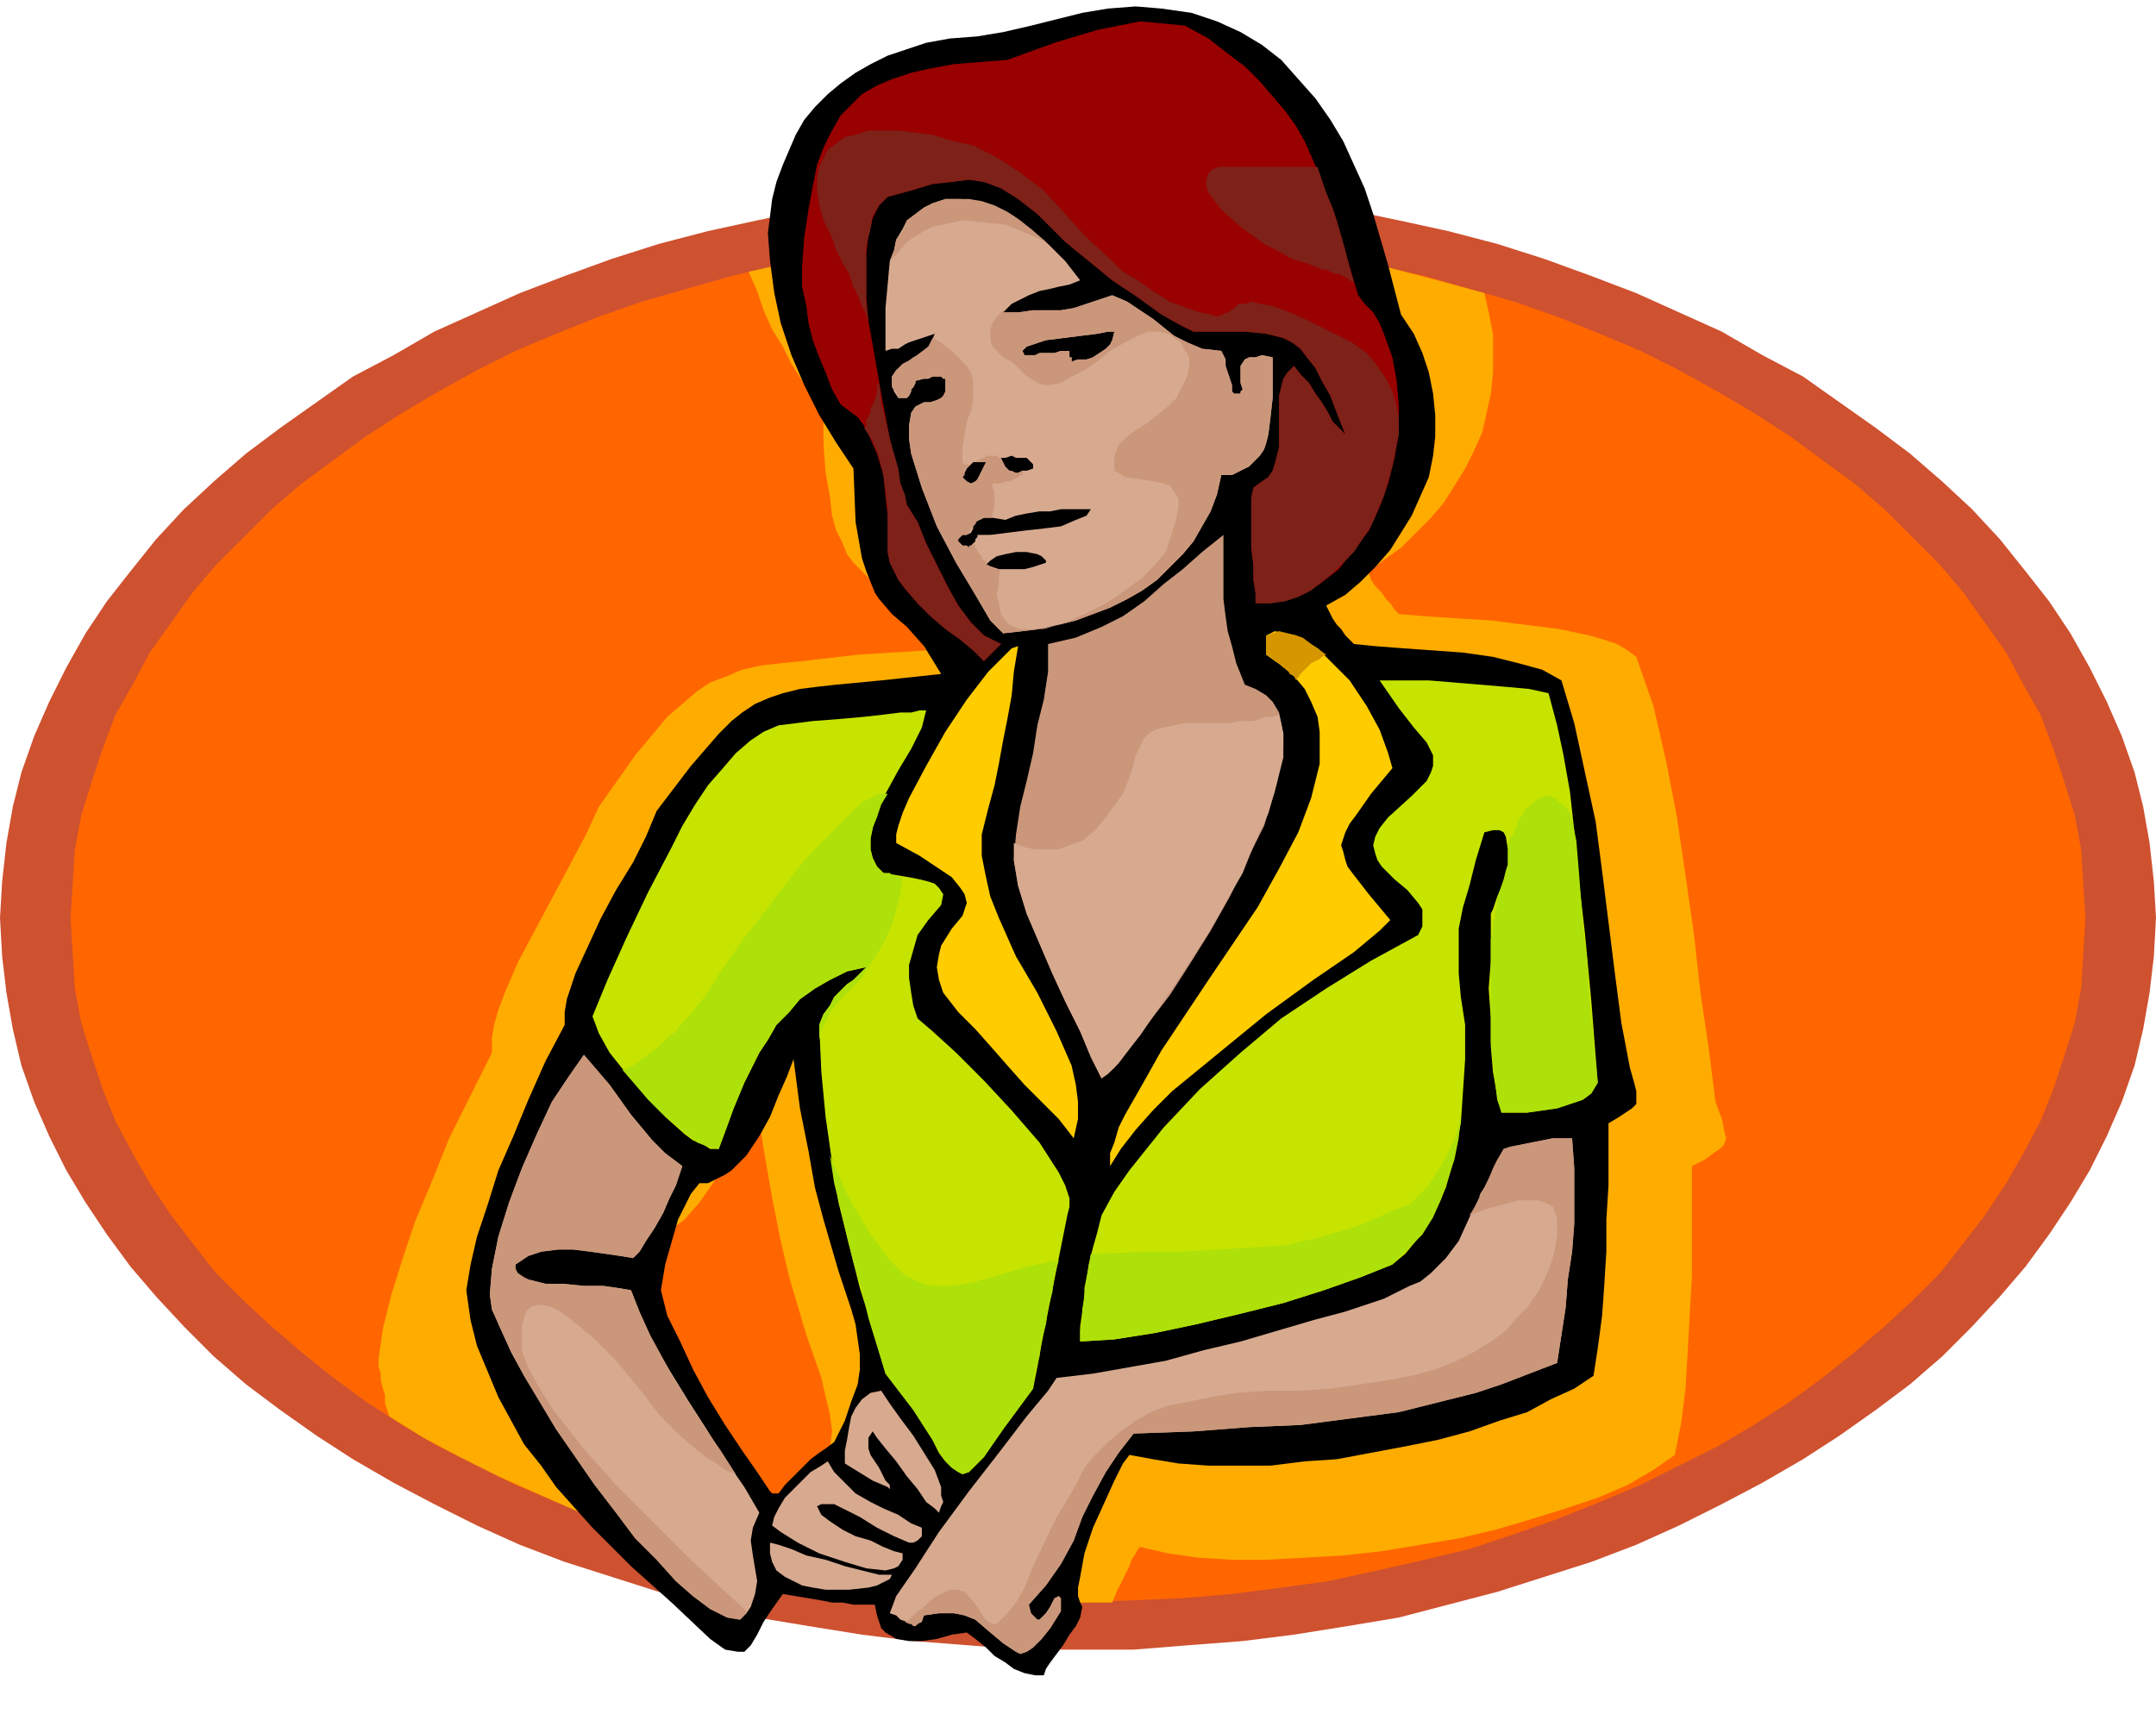 <svg xmlns="http://www.w3.org/2000/svg" fill-rule="evenodd" height="2.67in" preserveAspectRatio="none" stroke-linecap="round" viewBox="0 0 1008 801" width="3.358in"><style>.pen1{stroke:none}.brush5{fill:#d7aa90}.brush6{fill:#ca977b}.brush9{fill:#fc0}</style><path class="pen1" style="fill:#ce5130" d="m504 87-26 1-25 1-26 2-24 3-25 4-24 5-23 5-23 6-22 7-22 8-21 8-20 9-20 9-19 11-19 10-17 12-17 12-16 12-15 13-14 13-13 14-12 15-11 14-10 15-9 16-8 16-7 16-6 17-4 16-3 17-2 18-1 17 1 18 2 17 3 17 4 17 6 17 7 16 8 16 9 15 10 15 11 15 12 14 13 14 14 14 15 13 16 12 17 12 17 11 19 11 19 10 20 10 20 9 21 8 22 7 22 7 23 6 23 6 24 4 25 4 24 3 26 2 25 2h52l25-2 26-2 24-3 25-4 24-4 23-6 23-6 22-7 22-7 21-8 20-9 20-10 19-10 19-11 17-11 17-12 16-12 15-13 14-14 13-14 12-14 11-15 10-15 9-15 8-16 7-16 6-17 4-17 3-17 2-17 1-18-1-17-2-18-3-17-4-16-6-17-7-16-8-16-9-16-10-15-11-14-12-15-13-14-14-13-15-13-16-12-17-12-17-12-19-10-19-11-20-9-20-9-21-8-22-8-22-7-23-6-23-5-24-5-25-4-24-3-26-2-25-1-26-1z"/><path class="pen1" style="fill:#f60" d="M504 110h-24l-24 1-24 3-23 2-22 4-23 4-22 5-21 6-21 6-20 7-20 8-19 8-18 9-18 10-17 10-17 11-15 11-15 11-14 12-13 13-13 13-11 13-10 14-10 14-8 15-8 14-6 16-5 15-5 16-3 16-1 16-1 16 1 17 1 16 3 16 5 16 5 15 6 15 8 15 8 14 10 15 10 13 11 14 13 13 13 12 14 12 15 12 15 11 17 11 17 10 18 9 18 9 19 8 20 8 20 7 21 7 21 5 22 5 23 5 22 3 23 3 24 2 24 1 24 1 24-1 24-1 24-2 23-3 22-3 23-5 22-5 21-5 21-7 20-7 20-8 19-8 18-9 18-9 17-10 17-11 15-11 15-12 14-12 13-12 13-13 11-14 10-13 10-15 8-14 8-15 6-15 5-15 5-16 3-16 1-16 1-17-1-16-1-16-3-16-5-16-5-15-6-16-8-14-8-15-10-14-10-14-11-13-13-13-13-13-14-12-15-11-15-11-17-11-17-10-18-10-18-9-19-8-20-8-20-7-21-6-21-6-22-5-23-4-22-4-23-2-24-3-24-1h-24z"/><path class="pen1" style="fill:#ffac00" d="M504 110h-20l-20 1-20 1-19 2-19 3-19 3-19 3-18 4 4 9 3 9 4 9 5 8 4 8 5 8 5 8 5 7v15l1 13 2 11 1 9 2 7 3 6 2 5 3 4 7 7 8 8 4 5 5 5 5 7 5 9-32 2-26 3-10 1-9 1-9 2-7 3-8 3-6 4-7 6-7 6-15 18-17 24-6 13-8 15-8 15-8 15-8 15-6 14-3 8-2 7-1 6v7l-10 20-10 20-8 20-8 19-6 18-5 16-4 16-2 14v4l1 3v3l1 4 1 3v4l1 3 1 3 16 10 17 9 18 9 18 8 18 8 20 7 19 7 20 6-6-11-8-11-7-12-7-12-6-12-5-12-5-11-3-10 1-7 2-8 2-7 2-8 3-8 3-7 4-7 4-6h5l4-2 5-2 4-3 7-8 7-10 6-11 5-11 5-10 3-9 4 26 4 23 4 20 4 17 8 27 7 20 2 9 2 8 1 8-1 8-1 8-3 9-4 11-5 11-3 2-3 2-3 2-2 2-2 2-3 2-2 2-2 2 18 4 18 3 18 3 19 3 18 1 19 2 20 1h35l2-5 2-4 2-4 2-4 1-3 2-3 1-2 1-1 13 3 14 2 16 1h16l18-1 18-1 18-2 18-3 18-3 17-4 17-5 16-5 15-5 14-6 12-7 10-7 3-15 2-16 1-17 1-18 1-18v-51l6-3 4-3 3-2 2-2 1-3-1-4-1-5-3-8-3-24-4-27-3-27-4-28-4-27-5-26-6-26-8-23-4-3-5-3-6-2-7-2-14-3-16-2-16-2-16-1-15-1-12-1-2-2-2-3-2-2-2-3-3-3-2-3-1-3v-1l8-6 7-5 7-7 7-7 6-7 5-8 5-8 4-8 4-9 2-9 2-9 1-10v-18l-2-10-2-9-22-6-23-6-23-4-24-4-24-3-24-2-25-2h-25z"/><path class="pen1" d="m218 603 2 14 3 12 5 12 5 12 6 11 6 11 8 10 7 10 17 19 18 18 19 17 18 17 7 5 6 1h3l2-2 1-1 3-5 3-6 4-6 5-7 6 1 6 1 6 1 5 1h5l5 1h10l1 5 1 3 1 3 2 2 5 3 6 1h6l7-1 7-2 7-1 4 3 5 4 4 4 5 3 4 3 5 2 5 1h4l1-3 2-3 3-4 3-4 3-5 3-4 2-4 1-5-1-2-1-3v-4l1-5 2-11 4-12 5-11 5-11 4-8 3-4 11 2 12 2 14 1h29l16-2 15-1 16-3 16-3 15-3 15-4 14-5 13-4 11-6 11-5 9-6 2-13 2-15 1-14 1-16v-15l1-16v-29l5-3 3-2 3-2 2-2v-6l-1-4-2-7-4-21-3-23-3-24-3-24-3-23-5-23-5-23-6-20-9-5-11-3-12-3-14-2-14-1-14-1-13-1-10-1-2-2-2-2-2-3-2-2-2-3-1-2-1-2-1-2 9-5 7-6 7-7 7-8 5-8 5-8 4-9 4-9 2-10 1-9v-10l-1-10-2-10-3-9-4-9-6-9-6-23-7-24-4-12-5-11-5-11-6-10-7-10-8-9-8-9-9-7-10-6-11-5-12-4-14-2-12-1-13 1-12 2-12 3-12 3-13 3-12 2-13 1-11 2-9 3-9 3-8 4-7 4-7 5-6 5-6 6-5 6-4 7-3 7-3 7-3 8-2 8-1 8-1 8 1 13 2 15 3 14 5 15 6 14 7 14 8 13 8 12 1 25 3 17 2 6 2 5 2 5 2 3 6 7 7 6 8 9 8 13-28 3-21 2-9 1-8 1-8 2-6 2-7 3-6 4-5 4-6 6-13 15-16 21-5 12-6 12-8 13-7 13-6 13-6 13-2 6-2 6-1 6v6l-9 17-8 18-7 17-7 16-5 16-5 15-3 13-2 12zm91 0 3 12 6 12 6 13 7 13 8 13 8 12 7 10 6 9 1 1h3l3-4 3-3 3-3 3-3 3-3 4-3 3-2 4-3 5-10 3-9 3-8 1-7v-7l-1-7-1-7-2-7-6-18-7-24-4-15-3-17-4-20-3-23-3 8-4 9-4 10-5 9-6 9-7 7-3 2-4 2-4 2h-4l-4 5-3 6-3 6-2 7-2 7-2 7-1 6-1 6z" style="fill:#000"/><path class="pen1 brush5" d="m229 605 1 7 4 9 5 11 6 11 15 25 18 26 10 13 9 12 10 10 9 10 8 7 8 6 8 4 6 1 3-3 2-3 1-3 1-3 1-6-1-6-1-6-1-7 1-6 3-7-7-12-9-13-8-13-9-14-8-13-8-13-6-13-5-13-6-1-7-1h-9l-10-1h-8l-8-2-2-1-3-2-1-2v-2l6-4 6-2 8-1h7l8 1 7 1 7 1 6 1 3-3 3-5 4-6 4-7 3-7 3-6 2-6 1-3-8-6-6-6-5-6-5-6-5-7-5-7-6-7-6-7-7 10-8 12-7 15-7 16-6 16-5 16-3 15-1 12z"/><path class="pen1 brush6" d="m229 605 1 7 4 9 5 11 6 11 15 25 18 26 10 13 9 12 10 10 9 10 8 7 8 6 8 4 6 1 1-1 1-1v-1h1v-1l-12-11-15-14-17-17-17-17-16-18-14-18-5-8-4-7-3-6-2-6v-11l1-4 1-3 2-2 3-1h3l4 1 4 2 4 3 5 4 6 5 12 12 13 16 6 8 6 6 5 5 6 5 5 4 5 3 4 3 5 2-7-11-7-10-7-11-7-11-6-11-6-11-5-11-4-10-6-1-7-1h-9l-10-1h-8l-8-2-2-1-3-2-1-2v-2l6-4 6-2 8-1h7l8 1 7 1 7 1 6 1 3-3 3-5 4-6 4-7 3-7 3-6 2-6 1-3-8-6-6-6-5-6-5-6-5-7-5-7-6-7-6-7-7 10-8 12-7 15-7 16-6 16-5 16-3 15-1 12z"/><path class="pen1" d="m277 475 3 8 5 9 8 10 9 10 9 10 9 8 4 3 5 2 3 2h4l3-8 4-11 5-12 7-14 4-6 4-7 6-6 5-6 7-5 7-4 8-4 9-2-3 3-3 3-3 2-3 3-3 3-2 4-3 4-2 5 1 22 2 21 3 21 3 19 5 20 5 20 6 19 6 21 13 17 9 14 3 6 3 4 3 3 3 2 2 1 3-1 3-3 4-4 9-13 14-19 2-10 2-11 2-10 2-10 2-10 2-10 2-10 2-10 1-4v-4l-2-6-3-6-9-14-13-15-13-14-13-13-11-10-7-6-2-6-1-6-1-7v-6l2-7 2-7 5-7 6-7 1-5-2-3-2-2-3-1-4-1-5-1-6-1-6-1-3-3-2-4-1-4v-5l2-10 5-11 6-11 6-10 5-10 2-8h-3l-4 1h-5l-8 1-9 1-11 1-13 1-16 2-7 3-6 4-7 6-6 7-7 8-6 9-6 10-5 10-11 21-10 21-9 20-7 17zm228 152 16-1 19-3 19-4 21-5 20-5 19-6 17-6 15-6 6-5 5-6 4-6 4-6 3-6 3-7 2-7 2-8 3-15 1-15 1-15v-16l-2-13-1-11v-21l2-10 3-10 3-12 4-13 4-1h3l2 1 1 2 1 6v7l-2 8-3 7-2 6-1 2v22l-1 13 1 14v13l1 12 2 11 2 8h12l7-1 7-1 6-2 6-2 4-3 3-5-3-38-3-32-3-26-2-22-2-18-3-17-3-14-4-15-9-2-11-1-12-1-12-1-12-1h-23l9 13 7 9 6 7 3 6v5l-1 3-2 4-7 7-11 10-4 5-2 4-1 4 1 4 1 3 2 3 3 3 3 3 6 5 5 6 2 3v8l-2 4-22 12-21 13-21 14-19 16-19 17-17 18-8 10-8 10-7 10-6 11-2 8-2 7-2 8-1 7-1 7-1 8-1 7v7z" style="fill:#c6e400"/><path class="pen1" d="m291 500 6 7 6 7 6 6 6 5 6 5 5 4 5 2 5 1 3-8 4-11 5-12 7-14 4-6 4-7 6-6 5-6 7-5 7-4 8-4 9-2-3 3-3 3-3 2-3 3-3 3-2 4-3 4-2 5v7l1-4 1-3 2-3 1-3 2-2 2-3 3-3 2-2 5-5 4-6 4-6 4-7 3-7 2-7 2-8 1-7h-2l-1-1h-2l-1-1h-3l-3-3-2-4-1-4v-5l1-5 2-5 2-6 3-5h-5l-1 1-2 1-2 1-2 1-2 2-12 12-12 12-11 14-10 13-10 13-9 13-7 11-7 9-4 4-3 4-4 3-4 4-4 3-4 3-4 3-5 2zm97 40 2 13 3 12 3 13 3 12 4 13 3 13 4 13 4 13 13 17 9 14 3 6 3 4 3 3 3 2 2 1 3-1 3-3 4-4 9-13 14-19 1-8 2-7 1-8 2-7 1-8 2-7 1-8 2-7-15 3-13 4-11 3-10 2h-10l-4-1-5-2-4-2-4-4-4-4-4-6-4-5-3-5-3-5-3-5-3-6-2-5-3-6-2-5zm347-157-1-3-2-3-3-2-2-2-2-1h-3l-2 1-3 2-2 2-2 1-1 3-2 2-1 3-1 3-2 3-1 3v9l-1 3-1 4-1 3-1 3-1 3v3l-1 3v3l-1 3v3l-1 4v48l1 10 1 9 1 8 2 6h12l7-1 7-1 6-2 6-2 4-3 3-5-2-21-2-19-1-18-2-16-1-14-1-13-1-12-2-10zm-52 139-2 8-3 7-3 6-4 6-3 5-5 5-4 4-6 2-18 8-17 5-17 4-15 1-16 1-17 1h-18l-20 1h-5l-1 6-1 5-1 5v5l-1 5v5l-1 5v5l16-1 19-3 19-4 21-5 20-5 19-6 17-6 15-6 7-7 7-7 5-8 4-9 3-9 3-9 2-10 1-10z" style="fill:#aee00a"/><path class="pen1 brush5" d="M417 736h-6l-8-2-8-2-9-3-9-2-7-3-6-2-4-1v5l1 4 2 4 4 3 4 2 4 2 5 1 6 1h11l9-1 4-1 4-2 2-1 1-2z"/><path class="pen1 brush5" d="m361 713 4 3 8 5 10 5 12 4 10 3 9 1 4-1 2-1 2-3v-3l-4-1-5-2-6-3-7-2-6-3-6-4-4-3-2-4 2-1h6l4 2 8 4 8 5 8 4 7 3h2l2-1 2-2v-4l-5-2-6-4-7-3-6-3-7-4-5-5-5-5-3-5-3 2-5 3-4 4-4 4-4 4-3 5-2 4-1 4z"/><path class="pen1 brush9" d="m419 394 11 6 9 6 6 4 4 5 2 3 1 4-1 3-1 3-5 6-5 8-1 4-1 6 1 6 2 6 7 9 8 8 8 9 7 8 8 9 8 8 8 8 7 9 2-9v-8l-1-8-2-9-7-16-9-18-10-17-8-18-4-10-2-9-2-10v-10l3-12 3-11 2-10 2-11 2-10 2-11 1-11 2-12-3 1-3 3-4 4-4 4-10 13-10 15-9 16-8 15-3 7-2 6-1 4v4z"/><path class="pen1" style="fill:#900" d="M375 125v9l2 9 1 8 2 8 3 8 3 7 3 8 4 7 4 3 4 3 3 4 2 4 4 9 3 10 1 10 1 9v17l1 5 2 4 2 4 3 4 6 7 6 6 7 6 7 5 6 5 5 5 8-8-4-2-4-2-3-3-3-3-6-8-5-9-5-10-5-10-4-10-5-8-4-13-4-18-4-21-4-23-2-11-1-11v-20l1-9 2-8 3-6 4-4 11-3 10-3 9-1 8-1 7 1 8 3 8 5 9 7 5 5 8 8 11 9 11 9 12 8 11 8 9 5 6 3h24l10 1 8 2 4 2 4 3 3 4 4 5 3 6 4 7 3 8 4 10-3-3-3-3-2-4-3-5-3-4-3-5-4-4-3-4-3 3-2 3-1 4-1 4v24l-2 8-1 3-2 3-3 2-4 3-1 5v23l1 8v7l1 6v5h6l5-1 5-1 5-2 9-5 9-7 7-9 7-9 5-11 4-11 3-12 2-12v-12l-1-12-2-11-4-11-2-5-3-5-4-4-3-4-6-20-6-19-6-17-7-16-4-7-5-7-6-7-6-7-7-7-8-6-9-7-11-6-10-1-11-1-10 2-10 2-10 3-10 3-11 4-11 4-13 1-12 1-11 2-9 2-9 3-7 3-7 4-5 5-5 5-4 7-4 8-3 8-2 10-2 11-2 13-1 14z"/><path class="pen1" d="m404 200 4 6 3 8 2 8 1 8 1 7v21l1 5 2 4 2 4 3 4 6 7 6 6 7 6 7 5 6 5 5 5 8-8-4-2-4-2-3-3-3-3-6-8-5-9-5-10-5-10-4-10-5-8-1-5-2-5-1-7-2-7-2-7-2-9-2-8-1-9-1 1v4l-1 2v1l-1 2-1 2v2l-1 1v1l-1 1v3l-1 1zm2-49-1-10v-26l2-8 1-6 3-5 4-4 11-3 10-3 9-1 8-1 7 1 8 3 8 5 9 7 5 5 8 8 11 9 11 9 12 8 11 8 9 5 6 3h24l10 1 8 2 4 2 4 3 3 4 4 5 3 6 4 7 3 8 4 10-3-3-3-3-2-4-3-5-3-4-3-5-4-4-3-4-3 3-2 3-1 4-1 4v24l-2 8-1 3-2 3-3 2-4 3-1 5v23l1 8v7l1 6v5h7l7-1 6-2 6-3 5-4 5-4 5-5 5-5 4-6 4-6 3-7 3-7 4-14 3-15v-7l-1-6-2-7-3-6-4-6-5-6-7-5-8-4-12-6-9-4-8-3-6-1-4-1-3 1h-3l-2 2-3 2-5 2-3-1-5-1-6-2-8-3-8-5-7-5-7-4-6-6-11-10-10-11-10-11-12-9-6-4-7-4-8-4-9-2-10-3-8-1-8-1h-14l-6 2-5 1-4 3-4 3-2 4-2 4-1 5v6l1 7 2 7 4 8 2 6 3 6 3 5 2 6 2 4 2 5 2 4 1 4zm227-19-2-7-2-8-2-7-2-7-2-6-3-7-2-6-2-6h-46l-3 1-2 2-1 3v3l1 3 3 4 3 4 9 8 11 8 6 3 7 4 7 2 7 3h2l2 1 2 1h2l2 1 2 1 1 1 2 1z" style="fill:#7d2119"/><path class="pen1 brush5" d="m395 684 13 8 7 3 1 1v-2l-2-2-3-6-4-6-1-3v-5l2-3 2 3 4 5 5 6 5 7 5 6 4 6 4 3 2 2 1-3 1-2-1-3v-4l-3-8-5-8-5-8-6-8-5-7-4-6-5 1-4 3-3 4-2 4-1 5-1 6-1 5v6zm21 70 3 1 2 2 3 1 2 1 2 1 1-1 2-1 1-3 7-1h7l5 1 5 2 7 6 6 5 3 2 3 2 2 1 3-1 3-2 4-4 4-5 5-8v-6l-1-1-2 1-2 4-2 3-3 3h-1l-1-1-2-2-1-4 8-9 7-10 6-11 4-11 5-10 6-11 6-9 7-9 28-1 26-2 24-1 23-3 23-3 24-6 12-3 12-4 13-5 13-5 2-13 2-13 1-13 2-13 1-13v-26l-1-14h-9l-5 1-5 1-5 1-5 1-3 1-9 18-7 14-5 11-6 8-4 4-3 3-5 4-5 2-12 6-18 6-15 4-17 5-17 5-17 4-18 5-17 3-17 3-17 2-4 6-10 12-13 17-14 18-14 19-11 17-9 13-3 8z"/><path class="pen1 brush6" d="m423 758 2 1h1l1 1h1l1-1 1-1 1-1 1-2 7-1h7l5 1 5 2 7 6 6 5 3 2 3 2 2 1 3-1 3-2 4-4 4-5 5-8v-6l-1-1-2 1-2 4-2 3-3 3h-1l-1-1-2-2-1-4 8-9 7-10 6-11 4-11 5-10 6-11 6-9 7-9 28-1 26-2 24-1 23-3 23-3 24-6 12-3 12-4 13-5 13-5 2-13 2-13 1-13 2-13 1-13v-26l-1-14h-9l-5 1-5 1-5 1-5 1-3 1-3 5-2 4-2 5-2 4-2 3-1 4-2 3-2 3 8-3 8-2 7-2h9l3 1 2 1 2 1 1 3 1 2v8l-1 7-2 7-3 7-3 6-5 7-5 5-5 6-7 5-8 5-8 4-10 4-11 3-11 2-13 2-14 2-15 1h-15l-14 1-12 2-10 2-10 2-8 3-7 4-7 5-6 5-6 6-5 6-4 8-10 17-10 21-4 10-4 7-4 5-3 3-2 2h-2l-2-1-2-2-3-5-4-5-2-2-3-1h-4l-4 2-2 1-3 2-2 2-2 2-2 1-2 2-2 2-2 1zm51-356 2 12 4 13 6 14 6 14 6 13 7 14 5 12 5 10 3-2 5-5 6-8 8-11 10-13 9-14 10-16 9-16 8-17 8-16 5-16 3-14 1-7v-6l-1-5-1-5-3-5-3-3-5-3-5-2-4-10-2-8-2-7-1-7-1-8v-30l-10 8-9 8-9 7-9 8-10 7-10 5-12 5-13 3v13l-2 13-3 12-2 13-3 13-3 12-2 13-1 12z"/><path class="pen1 brush5" d="m474 402 2 12 4 13 6 14 6 14 6 13 7 14 5 12 5 10 6-5 12-15 15-22 17-26 8-14 8-14 6-15 6-13 4-14 3-12v-11l-1-5-1-4-3 1h-3l-3 1-3 1h-7l-4 1h-21l-10 2-4 1-3 2-2 2-1 2-3 6-2 8-4 10-8 11-5 6-6 5-6 2-5 2h-11l-5-1-5-2v8z"/><path class="pen1 brush9" d="m519 545 5-8 7-9 8-9 9-9 22-18 22-18 22-16 19-13 12-10 5-5-10-12-7-9-3-4-1-3-1-4-1-3 1-3 1-3 2-4 3-4 7-10 10-12-2-7-4-11-6-11-8-12-5-5-5-5-5-5-5-3-5-3-5-1-5-1-4 2v9l7 5 6 5 5 6 3 6 3 7 1 7v15l-2 8-2 8-3 8-3 8-9 17-10 18-23 34-22 33-9 16-8 14-3 6-2 7-2 5v6z"/><path class="pen1" style="fill:#d69600" d="m620 306-4-3-3-2-4-3-3-1-4-1-4-1-3 1-3 1v9l2 1 2 2 2 1 2 2 2 1 1 2 2 1 1 2 2-3 2-2 1-1 2-2 2-1 2-1 1-1 2-1z"/><path class="pen1 brush5" d="m414 164 3-1h3l3-2 2-1 3-1 3-1 3-1 3-1-2 5-4 4-4 2-4 3-4 3-2 3v4l1 3 2 3h4l1-1 1-2v-1l1-1 1-2v-1l4-1h2l2-1h4l1 1h1v6l-1 2-1 1-2 1-3 1h-3l-4 2-2 3-1 6v6l1 7 5 16 7 18 9 17 9 15 7 12 6 6 9-1 8-1 9-2 8-2 8-3 8-3 8-4 7-4 7-5 6-6 6-6 5-6 4-7 4-7 3-8 2-9h5l4-2 4-2 2-2 3-3 2-3 1-3 1-4 1-8 1-9v-19l-5-1-3 1h-3l-2 1-2 3v8l1 3-1 1v1h-3l-1-1v-3l-1-3-1-3-1-3v-3l-1-2-1-2-9-1-7-3-6-3-5-4-5-4-6-4-6-4-7-3-6 2-6 2-6 2-6 1h-13l-7 1h-7l4-4 4-2 4-2 5-2 5-1 4-1 5-1 5-2-7-9-8-8-8-7-8-6-8-4-9-3-8-1h-7l-6 2-4 2-4 3-4 3-2 4-3 5-1 5-2 5-1 11-1 11v20zm43 86h6l8-1 8-1 9-1 8-1 7-3 5-2 2-3h-14l-5 1h-5l-6 1-5 1-5 2-6-1h-4l-2 1-2 1-1 1v2l-1 2-2 1h-2l-1 1-1 1v1l1 1 1 1h2l1 1 1-1 1-1 1-1v-1l1-1v-1zm-7-27 2 2 2 1 2-1 1-1 1-2 1-2 1-2 1-2h-6l-1 1-1 1-1 1-1 2-1 2zm11 41 3 1 3 1h12l4-1 3-1 3-1v-1l-1-1-1-1-2-1-5-1h-5l-5 1-4 1-3 2-2 2zm22-45v-2l-1-1-2-2h-5l-2-1-3 1h-2l1 3 1 2 2 1 2 1h2l2-1h2l3-1zm-4-53h5l2-1h7l3-1h4v3h1v2l3-1h4l3-1 3-2 3-2 2-2 1-2 1-4h-3l-5 1-8 1-8 1-8 1-6 2-3 1-1 1-1 1 1 2z"/><path class="pen1 brush6" d="m489 113-6-5-6-5-6-4-6-3-6-2-6-1h-11l-6 2-4 2-4 3-4 3-2 5-3 4-1 5-2 5 4-4 3-4 4-3 5-3 4-2 5-1 4-1 5-1 10 1 10 1 10 4 9 4zm-53 45-2 4-4 3-4 3-4 2-3 3-2 3v5l2 2 1 3h4l1-1 1-2v-1l1-1 1-2v-1l4-1h2l2-1h4l1 1h1v6l-1 2-1 1-2 1-3 1h-3l-4 2-2 3-1 6v6l1 7 5 16 7 18 9 17 9 15 7 12 6 6 9-1 8-1 9-2 8-2 8-3 8-3 8-4 7-4 7-5 6-6 6-6 5-6 4-7 4-7 3-8 2-9h5l4-2 4-2 2-2 3-3 2-3 1-3 1-4 1-8 1-9v-19l-5-1-3 1h-3l-2 1-2 3v8l1 3-1 1v1h-3l-1-1v-3l-1-3-1-3-1-3v-3l-1-2-1-2-9-1-7-3-6-3-5-4-5-4-6-4-6-4-7-3-6 2-6 2-6 2-6 1h-13l-7 1h-7l1-1 1-1h-1v1h-1l-1 1-2 2-2 3-1 3v5l1 3 2 2 3 3 4 2 3 3 3 3 3 2 3 2 3 1h3l5-1 5-3 6-3 6-4 6-5 7-4 6-3 5-2h5l4 1 3 2 3 2 2 4 2 3v4l-1 5-2 4-3 6-4 4-5 4-5 4-5 3-4 3-4 4-2 5v7l2 1 3 2 7 1 7 1 4 1 3 1 2 3 2 3v4l-1 5-2 7-3 9-5 6-6 6-8 6-9 6-10 5-9 4-10 3h-11l-3-1-2-1-2-2-2-3-1-5-1-4 1-5v-4l1-3h-3l-1-1h-1l-1-1h-1v-1h1-1v-1h-1l-1-1v-1l-1-1-1-1v-1l-1-1v-1l-1-1v-1 1l-1 1h-1v1l-1-1h-2l-1-1-1-1v-1l1-1 1-1h2l1-1 1-2 1-1 1-1 1-2h1l2-1h4v-2l1-3v-7l-1-2v-2h4l2-1h2l2-1 2-1 1-1h1v-2l-2 1h-1l-2-1h-1l-1-1-1-1-1-2-1-2h-1l-1-1h-5l-1 1h-1l-1 1h-1l-1 1h-1 6l-1 2-1 2-1 2-1 2-1 1-2 1-2-1-2-2 1-1v-3h1v-1h1v-1h-2l-1-1v-7l1-6 1-6 2-5 1-5v-9l-1-4-2-3-2-2-2-2-2-2-2-2-2-1-2-2-2-1-2-1zm43 8h5l2-1h7l3-1h4v3h1v2l3-1h4l3-1 3-2 3-2 2-2 1-2 1-4h-3l-5 1-8 1-8 1-8 1-6 2-3 1-1 1-1 1 1 2z"/></svg>
